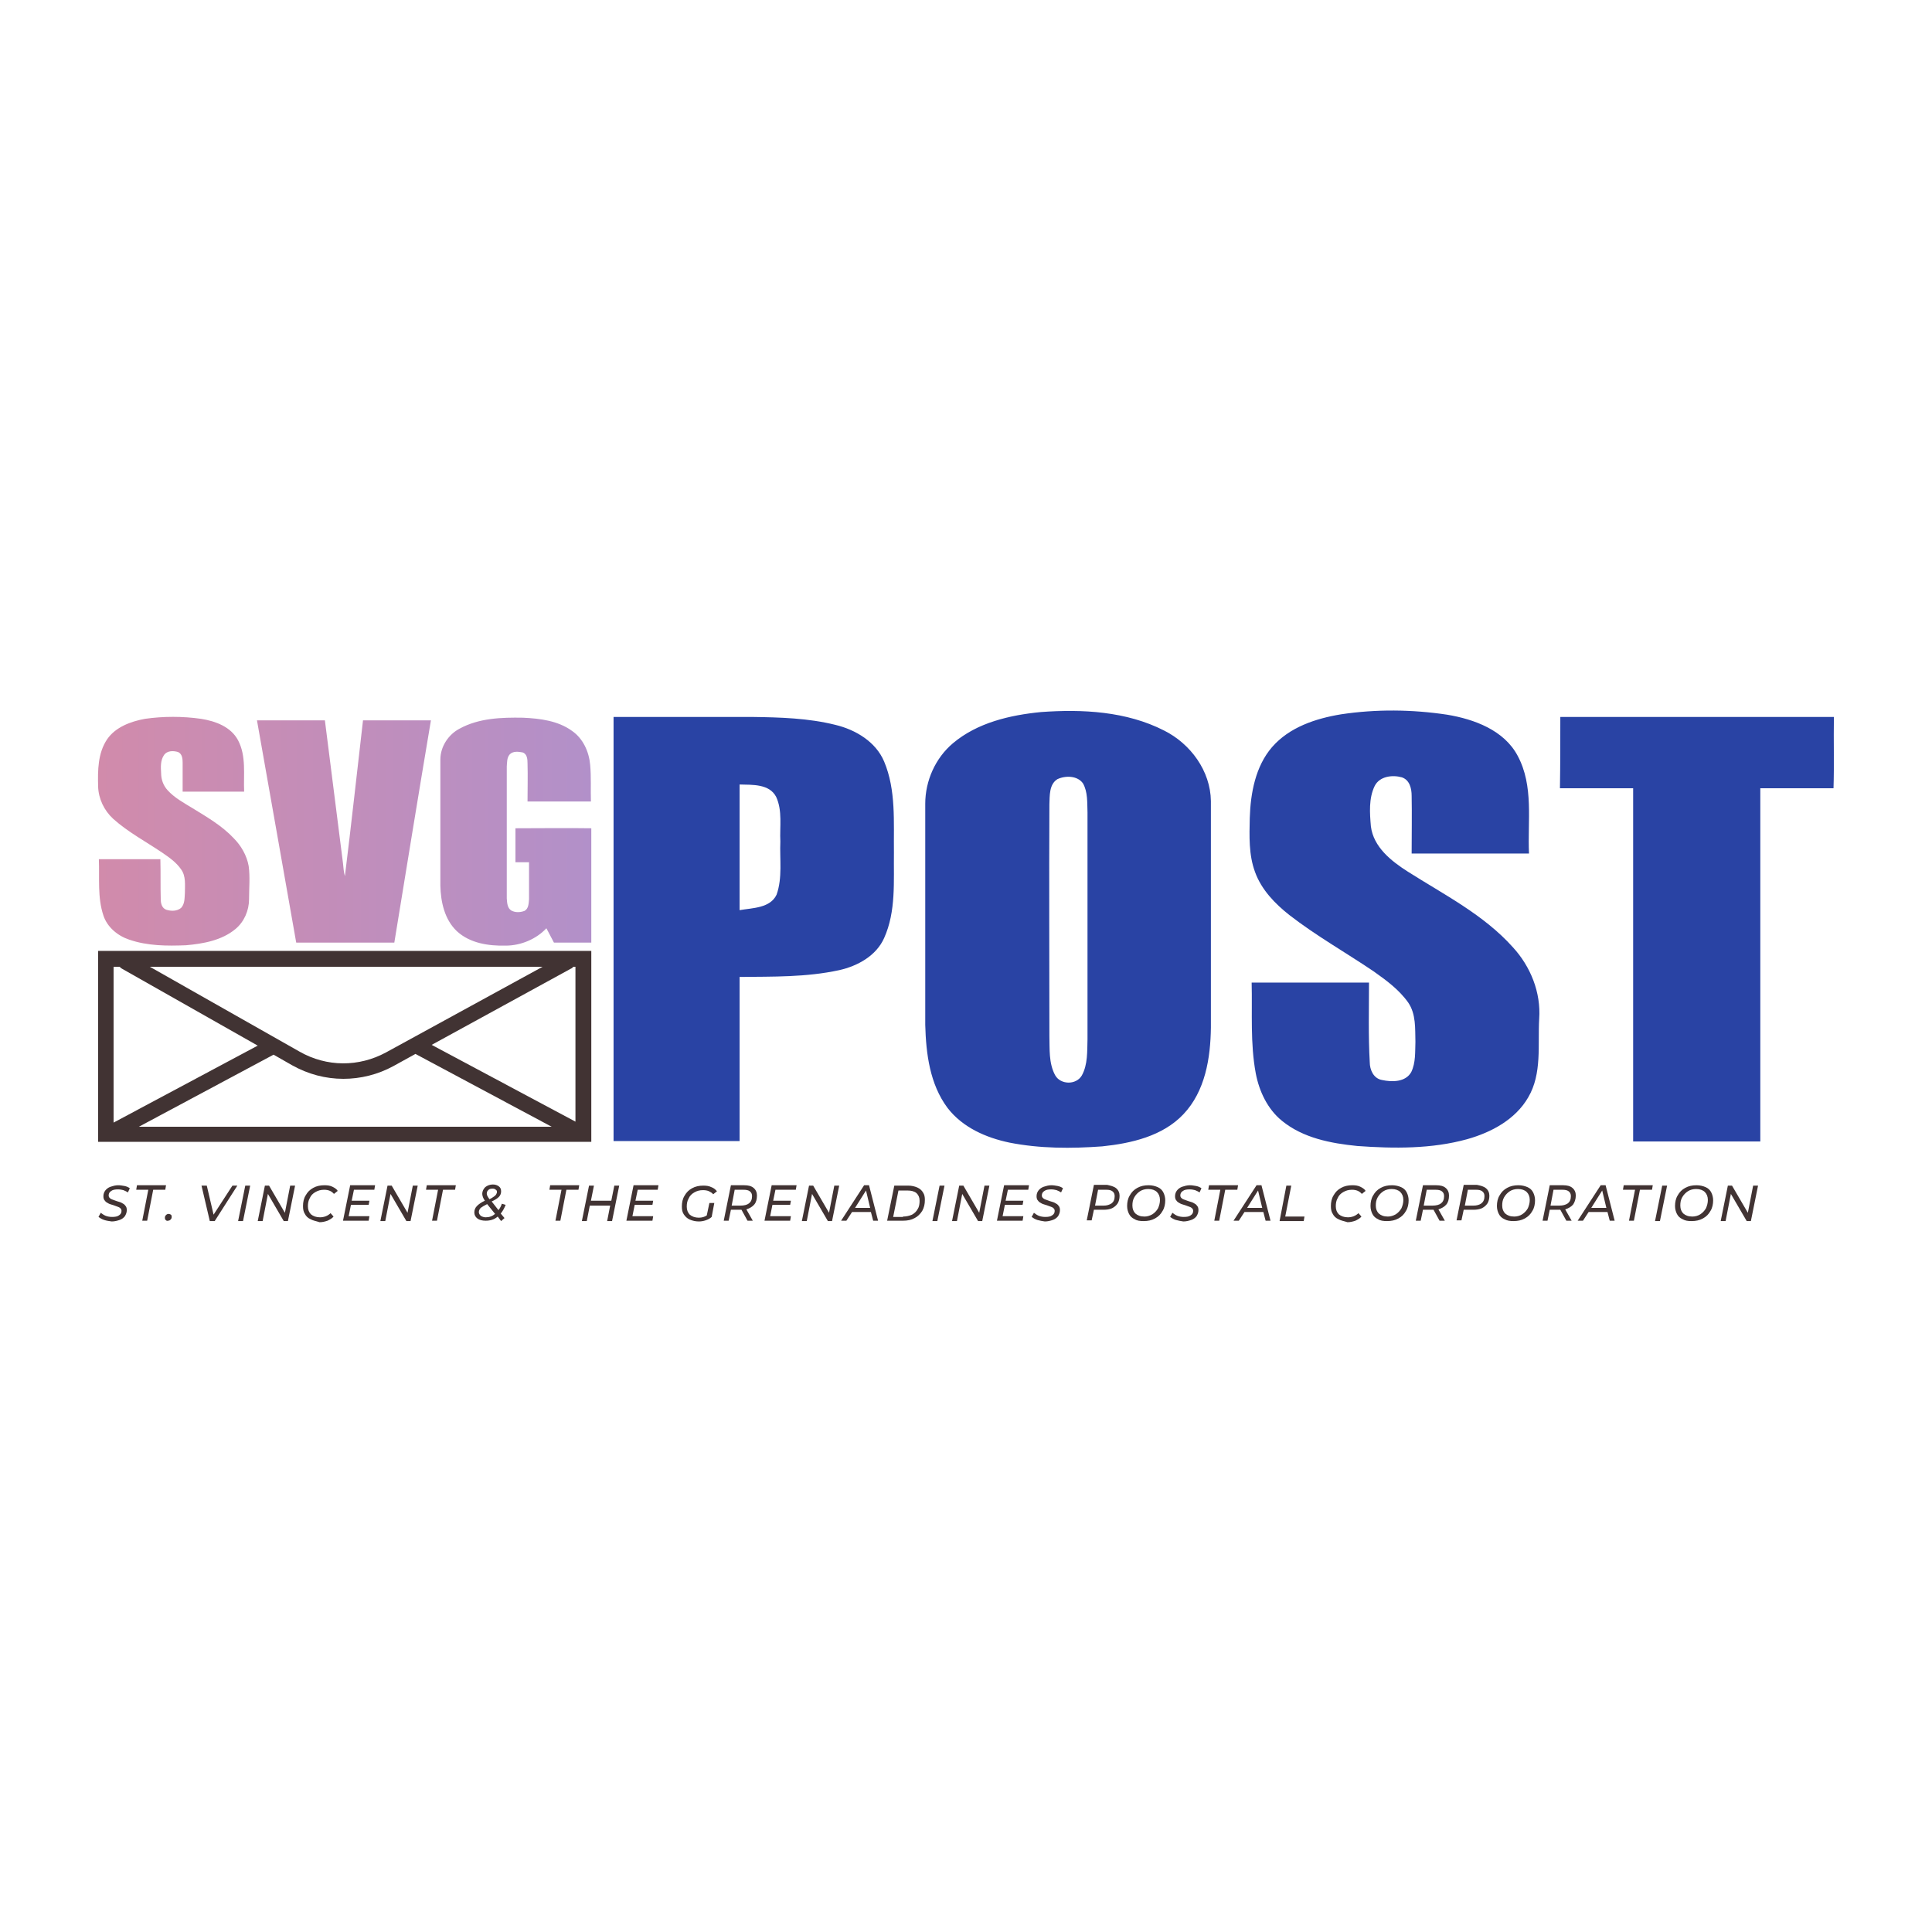 <?xml version="1.0" encoding="utf-8"?>
<!-- Generator: Adobe Illustrator 27.7.0, SVG Export Plug-In . SVG Version: 6.00 Build 0)  -->
<svg version="1.1" id="Layer_1" xmlns="http://www.w3.org/2000/svg" xmlns:xlink="http://www.w3.org/1999/xlink" x="0px" y="0px"
	 viewBox="0 0 512 512" style="enable-background:new 0 0 512 512;" xml:space="preserve">
<style type="text/css">
	.st0{fill:#FFFFFF;}
	.st1{fill:#2943A4;}
	.st2{fill:url(#SVGID_1_);}
	.st3{fill:#413333;}
</style>
<rect class="st0" width="512" height="512"/>
<g>
	<path class="st1" d="M275.9,188.7c11-0.8,22.6-0.2,32.6,4.9c7,3.5,12.3,10.7,12.4,18.7c0,20,0,40,0,60c-0.1,8.1-1.5,16.9-7.3,23
		c-5.5,5.8-13.8,7.7-21.5,8.5c-8.2,0.6-16.5,0.6-24.6-1c-6.2-1.3-12.4-4-16.4-9.2c-4.7-6.3-5.7-14.4-5.9-22c0-19.5,0-39.1,0-58.6
		c0-6.1,2.7-12.1,7.3-16C259,191.5,267.7,189.5,275.9,188.7z M280.2,206.5c-2.2,1.4-2,4.4-2.1,6.7c-0.1,20.5,0,41,0,61.4
		c0.1,3.4-0.2,7.1,1.5,10.3c1.4,2.6,5.6,2.7,7.1,0.1c1.6-2.9,1.4-6.4,1.5-9.6c0-20,0-40.1,0-60.1c-0.1-2.6,0.1-5.4-1.2-7.7
		C285.5,205.5,282.3,205.5,280.2,206.5z M331.2,216.8c-0.1,4.8-0.3,9.7,1.4,14.3c1.7,4.7,5.3,8.4,9.1,11.4
		c7.1,5.5,14.9,9.9,22.3,14.9c3.4,2.4,6.8,4.9,9.2,8.3c2.1,3.1,1.8,6.9,1.9,10.4c-0.1,2.7,0.1,5.5-1.1,8c-1.5,2.7-5.1,2.7-7.8,2.1
		c-2.2-0.4-3.2-2.7-3.2-4.7c-0.4-7-0.2-14.1-0.2-21.1c-10.4,0-20.7,0-31.1,0c0.2,8-0.4,16.1,1.1,24.1c0.9,4.7,3.1,9.4,6.9,12.5
		c5.6,4.6,13,6,20,6.7c9.7,0.7,19.7,0.8,29.1-1.8c6.4-1.8,12.8-5.2,16.2-11.1c3.7-6.3,2.5-13.9,2.9-20.8c0.5-7-2.3-13.9-7-19
		c-7.7-8.6-18.2-13.9-27.8-20c-4.4-2.8-9.1-6.5-9.8-12c-0.3-3.5-0.6-7.4,1-10.7c1.3-2.6,4.7-3,7.2-2.3c2.1,0.7,2.6,3,2.6,4.9
		c0.1,5.1,0,10.2,0,15.3c10.4,0,20.8,0,31.1,0c-0.4-8.6,1.3-17.9-3-25.9c-3.6-6.8-11.5-9.7-18.7-10.9c-9.3-1.4-18.8-1.5-28.1-0.1
		c-6.7,1.1-13.7,3.4-18.3,8.7C332.7,203.1,331.4,210.2,331.2,216.8z M162.6,190c12.3,0,24.5,0,36.8,0c7.3,0.1,14.8,0.3,22,2.1
		c5.4,1.3,10.7,4.5,12.9,9.7c3.2,7.6,2.5,16.1,2.6,24.1c-0.1,7.6,0.6,15.6-2.6,22.7c-2.1,4.7-7,7.4-11.9,8.5
		c-8.7,1.9-17.6,1.7-26.4,1.8c0,14.5,0,29,0,43.5c-11.1,0-22.3,0-33.4,0C162.6,265,162.6,227.5,162.6,190z M196,207.9
		c0,11.1,0,22.2,0,33.3c3.4-0.6,8.1-0.5,9.8-4.1c1.6-4.5,0.8-9.4,1-14.1c-0.2-3.9,0.6-8.1-1.1-11.8C203.9,207.7,199.4,208,196,207.9
		z M413.4,208.9c6.5,0,12.9,0,19.4,0c0,31.2,0,62.4,0,93.6c11.2,0,22.4,0,33.7,0c0-31.2,0-62.4,0-93.6c6.5,0,13,0,19.4,0
		c0.2-6.3,0-12.6,0.1-18.9c-24.2,0-48.4,0-72.5,0C413.5,196.3,413.5,202.6,413.4,208.9z"/>
	<linearGradient id="SVGID_1_" gradientUnits="userSpaceOnUse" x1="26" y1="220.299" x2="156.741" y2="220.299">
		<stop  offset="0" style="stop-color:#D18BAB"/>
		<stop  offset="1" style="stop-color:#B290C9"/>
	</linearGradient>
	<path class="st2" d="M38.4,190.5c4.9-0.7,10-0.7,14.9,0c3.8,0.6,7.9,2.1,9.8,5.7c2.2,4.2,1.4,9,1.6,13.6c-5.4,0-10.9,0-16.3,0
		c0-2.6,0-5.1,0-7.7c0-1-0.1-2.3-1.2-2.8c-1.3-0.4-3-0.4-3.8,0.9c-0.9,1.4-0.8,3.1-0.7,4.7c0,1.7,0.6,3.3,1.7,4.5
		c1.8,2,4.2,3.3,6.5,4.7c3.9,2.4,7.9,4.7,11,8c2,2,3.5,4.6,4,7.4c0.4,2.9,0.1,5.9,0.1,8.8c0,3-1.3,6-3.6,7.9
		c-3.6,3-8.5,3.9-13.1,4.3c-5,0.2-10.2,0.2-15.1-1.5c-3-1-5.8-3.3-6.8-6.4c-1.6-4.8-1-9.9-1.2-14.9c5.4,0,10.8,0,16.3,0
		c0.1,3.5,0,7.1,0.1,10.6c0,1.1,0.3,2.4,1.5,2.8c1.3,0.4,2.8,0.4,3.9-0.5c1-1.1,0.9-2.6,1-4c0-2.1,0.3-4.4-1-6.2
		c-1.3-1.9-3.2-3.2-5.1-4.5c-4.3-2.9-9-5.4-12.9-8.9c-2.4-2.2-3.9-5.3-4-8.6c-0.1-4.2-0.1-8.8,2.4-12.5
		C30.6,192.7,34.6,191.2,38.4,190.5z M116.7,201.3c0,11.1,0,22.3,0,33.4c0.1,4.3,1.1,9,4.4,12.1c3.5,3.2,8.4,3.9,12.9,3.8
		c4,0,8.1-1.7,10.8-4.6c0.7,1.3,1.3,2.5,2,3.8c3.3,0,6.6,0,9.9,0c0-10.1,0-20.2,0-30.3c-6.7-0.1-13.4,0-20.1,0c0,3,0,6,0,9
		c1.2,0,2.4,0,3.6,0c0,3.3,0,6.6,0,9.8c-0.1,1.1-0.1,2.5-1.2,3.1c-1.1,0.4-2.4,0.5-3.5-0.1c-1.1-0.7-1.1-2.1-1.2-3.2
		c0-11.7,0-23.3,0-35c0.1-1.1,0-2.3,0.8-3.2c0.9-0.9,2.3-0.7,3.4-0.5c1.2,0.4,1.3,1.8,1.3,2.9c0.1,3.4,0,6.7,0,10.1
		c5.6,0,11.2,0,16.8,0c-0.1-3.2,0.1-6.5-0.2-9.7c-0.3-3.5-1.9-7-4.8-9c-3.7-2.7-8.5-3.3-13-3.5c-5.7-0.1-11.7,0.1-16.8,2.9
		C118.9,194.6,116.7,197.8,116.7,201.3z M78.5,249.8c8.7,0,17.3,0,26,0c3.2-19.6,6.4-39.3,9.7-58.9c-6,0-12,0-18,0
		c-1.6,13.8-3.1,27.6-4.8,41.3c-0.3-1.1-0.4-2.3-0.5-3.4c-1.6-12.6-3.2-25.3-4.8-37.9c-6,0-12,0-18,0
		C71.6,210.5,75,230.1,78.5,249.8z"/>
	<path class="st3" d="M26,252v50.6h130.7V252H26z M152.6,297.3l-38.2-20.4l36.9-20.2c0.3-0.1,0.5-0.3,0.6-0.5h0.6V297.3z
		 M102.3,278.9c-7.2,3.9-15.7,3.9-22.9-0.2l-39.7-22.5h104.1L102.3,278.9z M77.4,282.3c4.3,2.4,8.9,3.6,13.6,3.6
		c4.5,0,9.1-1.1,13.3-3.4l5.8-3.2l36.1,19.3H36.8l35.7-19.1L77.4,282.3z M31.7,256.2c0.2,0.2,0.4,0.4,0.6,0.5l36,20.4l-38.2,20.4
		v-41.3H31.7z"/>
	<path class="st3" d="M27.6,323.3c-0.6-0.2-1.1-0.5-1.5-0.8l0.6-1.1c0.4,0.3,0.8,0.6,1.3,0.8c0.5,0.2,1.1,0.3,1.7,0.3
		c0.8,0,1.4-0.1,1.8-0.4c0.5-0.3,0.7-0.7,0.7-1.2c0-0.3-0.1-0.5-0.3-0.7c-0.2-0.2-0.4-0.3-0.7-0.4c-0.3-0.1-0.6-0.2-1.1-0.4
		c-0.6-0.2-1.1-0.3-1.4-0.5c-0.4-0.2-0.7-0.4-0.9-0.7c-0.3-0.3-0.4-0.7-0.4-1.2c0-0.6,0.2-1.1,0.5-1.5c0.3-0.4,0.8-0.8,1.4-1
		c0.6-0.2,1.3-0.4,2-0.4c0.6,0,1.1,0.1,1.7,0.2c0.5,0.1,1,0.3,1.4,0.6l-0.5,1.1c-0.3-0.2-0.7-0.4-1.2-0.6c-0.4-0.1-0.9-0.2-1.4-0.2
		c-0.8,0-1.4,0.1-1.8,0.4c-0.5,0.3-0.7,0.7-0.7,1.2c0,0.3,0.1,0.5,0.3,0.7c0.2,0.2,0.4,0.3,0.7,0.4c0.3,0.1,0.6,0.2,1.1,0.4
		c0.6,0.2,1.1,0.3,1.4,0.5c0.4,0.2,0.7,0.4,0.9,0.7c0.3,0.3,0.4,0.7,0.4,1.2c0,0.6-0.2,1.1-0.5,1.6c-0.3,0.4-0.8,0.8-1.4,1
		c-0.6,0.2-1.3,0.4-2.1,0.4C28.9,323.6,28.2,323.5,27.6,323.3z M39.3,315.3h-3.2l0.2-1.2h7.7l-0.2,1.2h-3.2l-1.6,8.2h-1.3
		L39.3,315.3z M43.9,323.3c-0.2-0.2-0.2-0.4-0.2-0.6c0-0.3,0.1-0.5,0.3-0.7c0.2-0.2,0.4-0.3,0.7-0.3c0.2,0,0.4,0.1,0.6,0.2
		c0.2,0.2,0.2,0.4,0.2,0.6c0,0.3-0.1,0.5-0.3,0.7c-0.2,0.2-0.4,0.3-0.7,0.3C44.3,323.6,44.1,323.5,43.9,323.3z M62.9,314.2l-6,9.4
		h-1.3l-2.2-9.4h1.4l1.8,7.7l5-7.7H62.9z M65,314.2h1.3l-1.9,9.4h-1.3L65,314.2z M78.2,314.2l-1.9,9.4h-1.1l-4.2-7.2l-1.4,7.2h-1.3
		l1.9-9.4h1.1l4.2,7.2l1.4-7.2H78.2z M82.3,323.1c-0.7-0.3-1.2-0.8-1.5-1.4c-0.4-0.6-0.5-1.3-0.5-2.1c0-1,0.2-2,0.7-2.8
		c0.5-0.9,1.1-1.5,2-2c0.9-0.5,1.9-0.7,3-0.7c0.8,0,1.5,0.1,2.1,0.4c0.6,0.3,1.1,0.6,1.4,1.1l-1,0.8c-0.6-0.7-1.4-1.1-2.6-1.1
		c-0.9,0-1.6,0.2-2.3,0.6c-0.7,0.4-1.2,0.9-1.5,1.6c-0.4,0.7-0.5,1.4-0.5,2.2c0,0.9,0.3,1.6,0.8,2.1c0.6,0.5,1.4,0.8,2.4,0.8
		c1.1,0,2.1-0.4,2.8-1.1l0.8,0.9c-0.4,0.5-1,0.8-1.6,1.1c-0.6,0.2-1.3,0.4-2.1,0.4C83.8,323.6,83,323.5,82.3,323.1z M93.8,315.3
		l-0.6,2.9h4.7l-0.2,1.1H93l-0.6,3h5.5l-0.2,1.2h-6.8l1.9-9.4h6.6l-0.2,1.2H93.8z M110.7,314.2l-1.9,9.4h-1.1l-4.2-7.2l-1.4,7.2
		h-1.3l1.9-9.4h1.1l4.2,7.2l1.4-7.2H110.7z M116.1,315.3h-3.2l0.2-1.2h7.7l-0.2,1.2h-3.2l-1.6,8.2h-1.3L116.1,315.3z M132.7,321.6
		l1,1.2l-0.9,0.8l-0.9-1.2c-0.9,0.8-2,1.1-3.2,1.1c-0.9,0-1.7-0.2-2.2-0.6c-0.5-0.4-0.8-0.9-0.8-1.6c0-0.6,0.2-1.2,0.7-1.7
		c0.5-0.5,1.2-1,2.1-1.4c-0.2-0.3-0.4-0.6-0.5-0.9c-0.1-0.3-0.2-0.6-0.2-0.9c0-0.7,0.3-1.3,0.8-1.8c0.5-0.4,1.2-0.7,2-0.7
		c0.7,0,1.2,0.2,1.6,0.5c0.4,0.3,0.6,0.7,0.6,1.3c0,0.6-0.2,1.1-0.6,1.5c-0.4,0.4-1,0.8-1.9,1.2l1.8,2.3c0.4-0.5,0.7-1.1,0.9-1.7
		l1,0.3C133.6,320.3,133.2,321,132.7,321.6z M131.2,321.7l-2.1-2.6c-0.8,0.4-1.3,0.7-1.7,1c-0.3,0.3-0.5,0.7-0.5,1.1
		c0,0.4,0.2,0.7,0.5,1c0.3,0.2,0.8,0.4,1.3,0.4C129.7,322.6,130.5,322.3,131.2,321.7z M129.4,315.4c-0.3,0.2-0.4,0.6-0.4,1
		c0,0.2,0.1,0.4,0.2,0.6c0.1,0.2,0.3,0.5,0.5,0.8c0.5-0.2,0.9-0.5,1.2-0.7c0.3-0.2,0.5-0.4,0.6-0.6c0.1-0.2,0.2-0.4,0.2-0.6
		c0-0.3-0.1-0.5-0.3-0.6c-0.2-0.2-0.5-0.3-0.8-0.3C130,315,129.6,315.1,129.4,315.4z M148.8,315.3h-3.2l0.2-1.2h7.7l-0.2,1.2h-3.2
		l-1.6,8.2h-1.3L148.8,315.3z M164.1,314.2l-1.9,9.4h-1.3l0.8-4.1h-5.4l-0.8,4.1h-1.3l1.9-9.4h1.3l-0.8,4h5.4l0.8-4H164.1z
		 M169,315.3l-0.6,2.9h4.7l-0.2,1.1h-4.7l-0.6,3h5.5l-0.2,1.2H166l1.9-9.4h6.6l-0.2,1.2H169z M188,318.8h1.3l-0.7,3.7
		c-0.4,0.4-1,0.7-1.6,0.9c-0.6,0.2-1.2,0.3-1.8,0.3c-0.9,0-1.7-0.2-2.4-0.5c-0.7-0.3-1.2-0.8-1.6-1.4c-0.4-0.6-0.5-1.3-0.5-2.1
		c0-1,0.2-2,0.7-2.8c0.5-0.9,1.1-1.5,2-2c0.9-0.5,1.9-0.7,3-0.7c0.8,0,1.5,0.1,2.1,0.4c0.6,0.2,1.1,0.6,1.5,1.1l-1,0.8
		c-0.3-0.4-0.7-0.6-1.1-0.8c-0.4-0.2-1-0.3-1.6-0.3c-0.9,0-1.6,0.2-2.3,0.6c-0.7,0.4-1.2,0.9-1.5,1.6c-0.4,0.7-0.5,1.4-0.5,2.2
		c0,0.9,0.3,1.6,0.8,2.1c0.6,0.5,1.4,0.8,2.4,0.8c0.8,0,1.5-0.2,2.1-0.6L188,318.8z M199.9,319.2c-0.5,0.6-1.2,1-2.1,1.3l1.7,3h-1.4
		l-1.6-2.9h-0.3h-2.5l-0.6,2.9h-1.3l1.9-9.4h3.5c1.1,0,1.9,0.2,2.5,0.7c0.6,0.5,0.9,1.2,0.9,2C200.6,317.8,200.4,318.6,199.9,319.2z
		 M198.5,318.9c0.5-0.4,0.8-1,0.8-1.9c0-0.6-0.2-1-0.6-1.3c-0.4-0.3-0.9-0.4-1.7-0.4h-2.3l-0.8,4.2h2.3
		C197.2,319.5,198,319.3,198.5,318.9z M205.5,315.3l-0.6,2.9h4.7l-0.2,1.1h-4.7l-0.6,3h5.5l-0.2,1.2h-6.8l1.9-9.4h6.6l-0.2,1.2
		H205.5z M222.4,314.2l-1.9,9.4h-1.1l-4.2-7.2l-1.4,7.2h-1.3l1.9-9.4h1.1l4.2,7.2l1.4-7.2H222.4z M230.8,321.2h-5l-1.5,2.3h-1.4
		l6.1-9.4h1.3l2.4,9.4h-1.3L230.8,321.2z M230.6,320.1l-1.1-4.6l-2.9,4.6H230.6z M237,314.2h3.7c0.9,0,1.7,0.2,2.4,0.5
		c0.7,0.3,1.2,0.8,1.5,1.3c0.4,0.6,0.5,1.2,0.5,2c0,1.1-0.2,2-0.7,2.9c-0.5,0.8-1.2,1.5-2,1.9c-0.9,0.5-1.9,0.7-3.1,0.7h-4.2
		L237,314.2z M239.3,322.4c0.9,0,1.7-0.2,2.4-0.5c0.7-0.4,1.2-0.9,1.5-1.5c0.4-0.6,0.5-1.4,0.5-2.2c0-0.9-0.3-1.5-0.8-2
		c-0.6-0.5-1.4-0.7-2.4-0.7h-2.4l-1.4,7H239.3z M249,314.2h1.3l-1.9,9.4h-1.3L249,314.2z M262.2,314.2l-1.9,9.4h-1.1l-4.2-7.2
		l-1.4,7.2h-1.3l1.9-9.4h1.1l4.2,7.2l1.4-7.2H262.2z M267.1,315.3l-0.6,2.9h4.7l-0.2,1.1h-4.7l-0.6,3h5.5l-0.2,1.2h-6.8l1.9-9.4h6.6
		l-0.2,1.2H267.1z M274.9,323.3c-0.6-0.2-1.1-0.5-1.5-0.8l0.6-1.1c0.4,0.3,0.8,0.6,1.3,0.8c0.5,0.2,1.1,0.3,1.7,0.3
		c0.8,0,1.4-0.1,1.8-0.4c0.5-0.3,0.7-0.7,0.7-1.2c0-0.3-0.1-0.5-0.3-0.7c-0.2-0.2-0.4-0.3-0.7-0.4c-0.3-0.1-0.6-0.2-1.1-0.4
		c-0.6-0.2-1.1-0.3-1.4-0.5c-0.4-0.2-0.7-0.4-0.9-0.7c-0.3-0.3-0.4-0.7-0.4-1.2c0-0.6,0.2-1.1,0.5-1.5c0.3-0.4,0.8-0.8,1.4-1
		c0.6-0.2,1.3-0.4,2-0.4c0.6,0,1.1,0.1,1.7,0.2c0.5,0.1,1,0.3,1.4,0.6l-0.5,1.1c-0.3-0.2-0.7-0.4-1.2-0.6c-0.4-0.1-0.9-0.2-1.4-0.2
		c-0.8,0-1.4,0.1-1.8,0.4c-0.5,0.3-0.7,0.7-0.7,1.2c0,0.3,0.1,0.5,0.3,0.7c0.2,0.2,0.4,0.3,0.7,0.4c0.3,0.1,0.6,0.2,1.1,0.4
		c0.6,0.2,1.1,0.3,1.4,0.5c0.4,0.2,0.7,0.4,0.9,0.7c0.3,0.3,0.4,0.7,0.4,1.2c0,0.6-0.2,1.1-0.5,1.6c-0.3,0.4-0.8,0.8-1.4,1
		c-0.6,0.2-1.3,0.4-2.1,0.4C276.2,323.6,275.6,323.5,274.9,323.3z M295.8,314.9c0.6,0.5,0.9,1.2,0.9,2c0,0.8-0.2,1.5-0.5,2
		c-0.4,0.6-0.9,1-1.5,1.3c-0.7,0.3-1.4,0.4-2.3,0.4h-2.5l-0.6,2.8h-1.3l1.9-9.4h3.5C294.3,314.2,295.2,314.4,295.8,314.9z
		 M294.6,318.9c0.5-0.4,0.8-1,0.8-1.9c0-0.6-0.2-1-0.6-1.3c-0.4-0.3-0.9-0.4-1.6-0.4h-2.2l-0.8,4.2h2.3
		C293.3,319.5,294,319.3,294.6,318.9z M300.7,323.1c-0.7-0.3-1.2-0.8-1.5-1.4c-0.3-0.6-0.5-1.3-0.5-2.1c0-1,0.2-2,0.7-2.8
		c0.5-0.9,1.1-1.5,2-2c0.9-0.5,1.9-0.7,3-0.7c0.9,0,1.7,0.2,2.4,0.5c0.7,0.3,1.2,0.8,1.5,1.4c0.3,0.6,0.5,1.3,0.5,2.1
		c0,1-0.2,2-0.7,2.8c-0.5,0.9-1.1,1.5-2,2c-0.9,0.5-1.9,0.7-3,0.7C302.1,323.6,301.3,323.5,300.7,323.1z M305.4,321.8
		c0.6-0.4,1.1-0.9,1.5-1.6c0.3-0.7,0.5-1.4,0.5-2.2c0-0.9-0.3-1.6-0.8-2.1c-0.5-0.5-1.3-0.8-2.3-0.8c-0.8,0-1.6,0.2-2.2,0.6
		c-0.6,0.4-1.1,0.9-1.5,1.6c-0.4,0.7-0.5,1.4-0.5,2.2c0,0.9,0.3,1.6,0.8,2.1c0.6,0.5,1.3,0.8,2.4,0.8
		C304,322.4,304.7,322.2,305.4,321.8z M311.6,323.3c-0.6-0.2-1.1-0.5-1.5-0.8l0.6-1.1c0.4,0.3,0.8,0.6,1.3,0.8
		c0.5,0.2,1.1,0.3,1.7,0.3c0.8,0,1.4-0.1,1.8-0.4c0.5-0.3,0.7-0.7,0.7-1.2c0-0.3-0.1-0.5-0.3-0.7c-0.2-0.2-0.4-0.3-0.7-0.4
		c-0.3-0.1-0.6-0.2-1.1-0.4c-0.6-0.2-1.1-0.3-1.4-0.5c-0.4-0.2-0.7-0.4-0.9-0.7c-0.3-0.3-0.4-0.7-0.4-1.2c0-0.6,0.2-1.1,0.5-1.5
		c0.3-0.4,0.8-0.8,1.4-1c0.6-0.2,1.3-0.4,2-0.4c0.6,0,1.1,0.1,1.7,0.2c0.5,0.1,1,0.3,1.4,0.6l-0.5,1.1c-0.3-0.2-0.7-0.4-1.2-0.6
		c-0.4-0.1-0.9-0.2-1.4-0.2c-0.8,0-1.4,0.1-1.8,0.4c-0.5,0.3-0.7,0.7-0.7,1.2c0,0.3,0.1,0.5,0.3,0.7c0.2,0.2,0.4,0.3,0.7,0.4
		c0.3,0.1,0.6,0.2,1.1,0.4c0.6,0.2,1.1,0.3,1.4,0.5c0.4,0.2,0.7,0.4,0.9,0.7c0.3,0.3,0.4,0.7,0.4,1.2c0,0.6-0.2,1.1-0.5,1.6
		c-0.3,0.4-0.8,0.8-1.4,1c-0.6,0.2-1.3,0.4-2.1,0.4C313,323.6,312.3,323.5,311.6,323.3z M323.4,315.3h-3.2l0.2-1.2h7.7l-0.2,1.2
		h-3.2l-1.6,8.2h-1.3L323.4,315.3z M334.8,321.2h-5l-1.5,2.3h-1.4l6.1-9.4h1.3l2.4,9.4h-1.3L334.8,321.2z M334.5,320.1l-1.1-4.6
		l-2.9,4.6H334.5z M340.9,314.2h1.3l-1.6,8.2h5.1l-0.2,1.2h-6.4L340.9,314.2z M354.7,323.1c-0.7-0.3-1.2-0.8-1.5-1.4
		c-0.4-0.6-0.5-1.3-0.5-2.1c0-1,0.2-2,0.7-2.8c0.5-0.9,1.1-1.5,2-2c0.9-0.5,1.9-0.7,3-0.7c0.8,0,1.5,0.1,2.1,0.4
		c0.6,0.3,1.1,0.6,1.4,1.1l-1,0.8c-0.6-0.7-1.4-1.1-2.6-1.1c-0.9,0-1.6,0.2-2.3,0.6c-0.7,0.4-1.2,0.9-1.5,1.6
		c-0.4,0.7-0.5,1.4-0.5,2.2c0,0.9,0.3,1.6,0.8,2.1c0.6,0.5,1.4,0.8,2.4,0.8c1.1,0,2.1-0.4,2.8-1.1l0.8,0.9c-0.4,0.5-1,0.8-1.6,1.1
		c-0.6,0.2-1.3,0.4-2.1,0.4C356.2,323.6,355.4,323.5,354.7,323.1z M365.2,323.1c-0.7-0.3-1.2-0.8-1.5-1.4c-0.3-0.6-0.5-1.3-0.5-2.1
		c0-1,0.2-2,0.7-2.8c0.5-0.9,1.1-1.5,2-2c0.9-0.5,1.9-0.7,3-0.7c0.9,0,1.7,0.2,2.4,0.5c0.7,0.3,1.2,0.8,1.5,1.4
		c0.3,0.6,0.5,1.3,0.5,2.1c0,1-0.2,2-0.7,2.8c-0.5,0.9-1.1,1.5-2,2c-0.9,0.5-1.9,0.7-3,0.7C366.6,323.6,365.8,323.5,365.2,323.1z
		 M369.9,321.8c0.6-0.4,1.1-0.9,1.5-1.6c0.3-0.7,0.5-1.4,0.5-2.2c0-0.9-0.3-1.6-0.8-2.1c-0.5-0.5-1.3-0.8-2.3-0.8
		c-0.8,0-1.6,0.2-2.2,0.6c-0.6,0.4-1.1,0.9-1.5,1.6c-0.4,0.7-0.5,1.4-0.5,2.2c0,0.9,0.3,1.6,0.8,2.1c0.6,0.5,1.3,0.8,2.4,0.8
		C368.5,322.4,369.2,322.2,369.9,321.8z M383.3,319.2c-0.5,0.6-1.2,1-2.1,1.3l1.7,3h-1.4l-1.6-2.9h-0.3h-2.5l-0.6,2.9h-1.3l1.9-9.4
		h3.5c1.1,0,1.9,0.2,2.5,0.7c0.6,0.5,0.9,1.2,0.9,2C384,317.8,383.8,318.6,383.3,319.2z M381.9,318.9c0.5-0.4,0.8-1,0.8-1.9
		c0-0.6-0.2-1-0.6-1.3c-0.4-0.3-0.9-0.4-1.7-0.4h-2.3l-0.8,4.2h2.3C380.6,319.5,381.4,319.3,381.9,318.9z M393.8,314.9
		c0.6,0.5,0.9,1.2,0.9,2c0,0.8-0.2,1.5-0.5,2c-0.4,0.6-0.9,1-1.5,1.3c-0.7,0.3-1.4,0.4-2.3,0.4h-2.5l-0.6,2.8h-1.3l1.9-9.4h3.5
		C392.4,314.2,393.2,314.4,393.8,314.9z M392.6,318.9c0.5-0.4,0.8-1,0.8-1.9c0-0.6-0.2-1-0.6-1.3c-0.4-0.3-0.9-0.4-1.6-0.4h-2.2
		l-0.8,4.2h2.3C391.3,319.5,392.1,319.3,392.6,318.9z M398.7,323.1c-0.7-0.3-1.2-0.8-1.5-1.4c-0.3-0.6-0.5-1.3-0.5-2.1
		c0-1,0.2-2,0.7-2.8c0.5-0.9,1.1-1.5,2-2c0.9-0.5,1.9-0.7,3-0.7c0.9,0,1.7,0.2,2.4,0.5c0.7,0.3,1.2,0.8,1.5,1.4
		c0.3,0.6,0.5,1.3,0.5,2.1c0,1-0.2,2-0.7,2.8c-0.5,0.9-1.1,1.5-2,2c-0.9,0.5-1.9,0.7-3,0.7C400.2,323.6,399.4,323.5,398.7,323.1z
		 M403.4,321.8c0.6-0.4,1.1-0.9,1.5-1.6c0.3-0.7,0.5-1.4,0.5-2.2c0-0.9-0.3-1.6-0.8-2.1c-0.5-0.5-1.3-0.8-2.3-0.8
		c-0.8,0-1.6,0.2-2.2,0.6c-0.6,0.4-1.1,0.9-1.5,1.6c-0.4,0.7-0.5,1.4-0.5,2.2c0,0.9,0.3,1.6,0.8,2.1c0.6,0.5,1.3,0.8,2.4,0.8
		C402,322.4,402.8,322.2,403.4,321.8z M416.9,319.2c-0.5,0.6-1.2,1-2.1,1.3l1.7,3h-1.4l-1.6-2.9h-0.3h-2.5l-0.6,2.9h-1.3l1.9-9.4
		h3.5c1.1,0,1.9,0.2,2.5,0.7c0.6,0.5,0.9,1.2,0.9,2C417.6,317.8,417.3,318.6,416.9,319.2z M415.5,318.9c0.5-0.4,0.8-1,0.8-1.9
		c0-0.6-0.2-1-0.6-1.3c-0.4-0.3-0.9-0.4-1.7-0.4h-2.3l-0.8,4.2h2.3C414.2,319.5,414.9,319.3,415.5,318.9z M426,321.2h-5l-1.5,2.3
		h-1.4l6.1-9.4h1.3l2.4,9.4h-1.3L426,321.2z M425.7,320.1l-1.1-4.6l-2.9,4.6H425.7z M433.3,315.3h-3.2l0.2-1.2h7.7l-0.2,1.2h-3.2
		l-1.6,8.2h-1.3L433.3,315.3z M440.5,314.2h1.3l-1.9,9.4h-1.3L440.5,314.2z M445.9,323.1c-0.7-0.3-1.2-0.8-1.5-1.4
		c-0.3-0.6-0.5-1.3-0.5-2.1c0-1,0.2-2,0.7-2.8c0.5-0.9,1.1-1.5,2-2c0.9-0.5,1.9-0.7,3-0.7c0.9,0,1.7,0.2,2.4,0.5
		c0.7,0.3,1.2,0.8,1.5,1.4c0.3,0.6,0.5,1.3,0.5,2.1c0,1-0.2,2-0.7,2.8c-0.5,0.9-1.1,1.5-2,2c-0.9,0.5-1.9,0.7-3,0.7
		C447.3,323.6,446.6,323.5,445.9,323.1z M450.6,321.8c0.6-0.4,1.1-0.9,1.5-1.6c0.3-0.7,0.5-1.4,0.5-2.2c0-0.9-0.3-1.6-0.8-2.1
		c-0.5-0.5-1.3-0.8-2.3-0.8c-0.8,0-1.6,0.2-2.2,0.6c-0.6,0.4-1.1,0.9-1.5,1.6c-0.4,0.7-0.5,1.4-0.5,2.2c0,0.9,0.3,1.6,0.8,2.1
		c0.6,0.5,1.3,0.8,2.4,0.8C449.2,322.4,450,322.2,450.6,321.8z M465.9,314.2l-1.9,9.4h-1.1l-4.2-7.2l-1.4,7.2H456l1.9-9.4h1.1
		l4.2,7.2l1.4-7.2H465.9z"/>
</g>
</svg>
